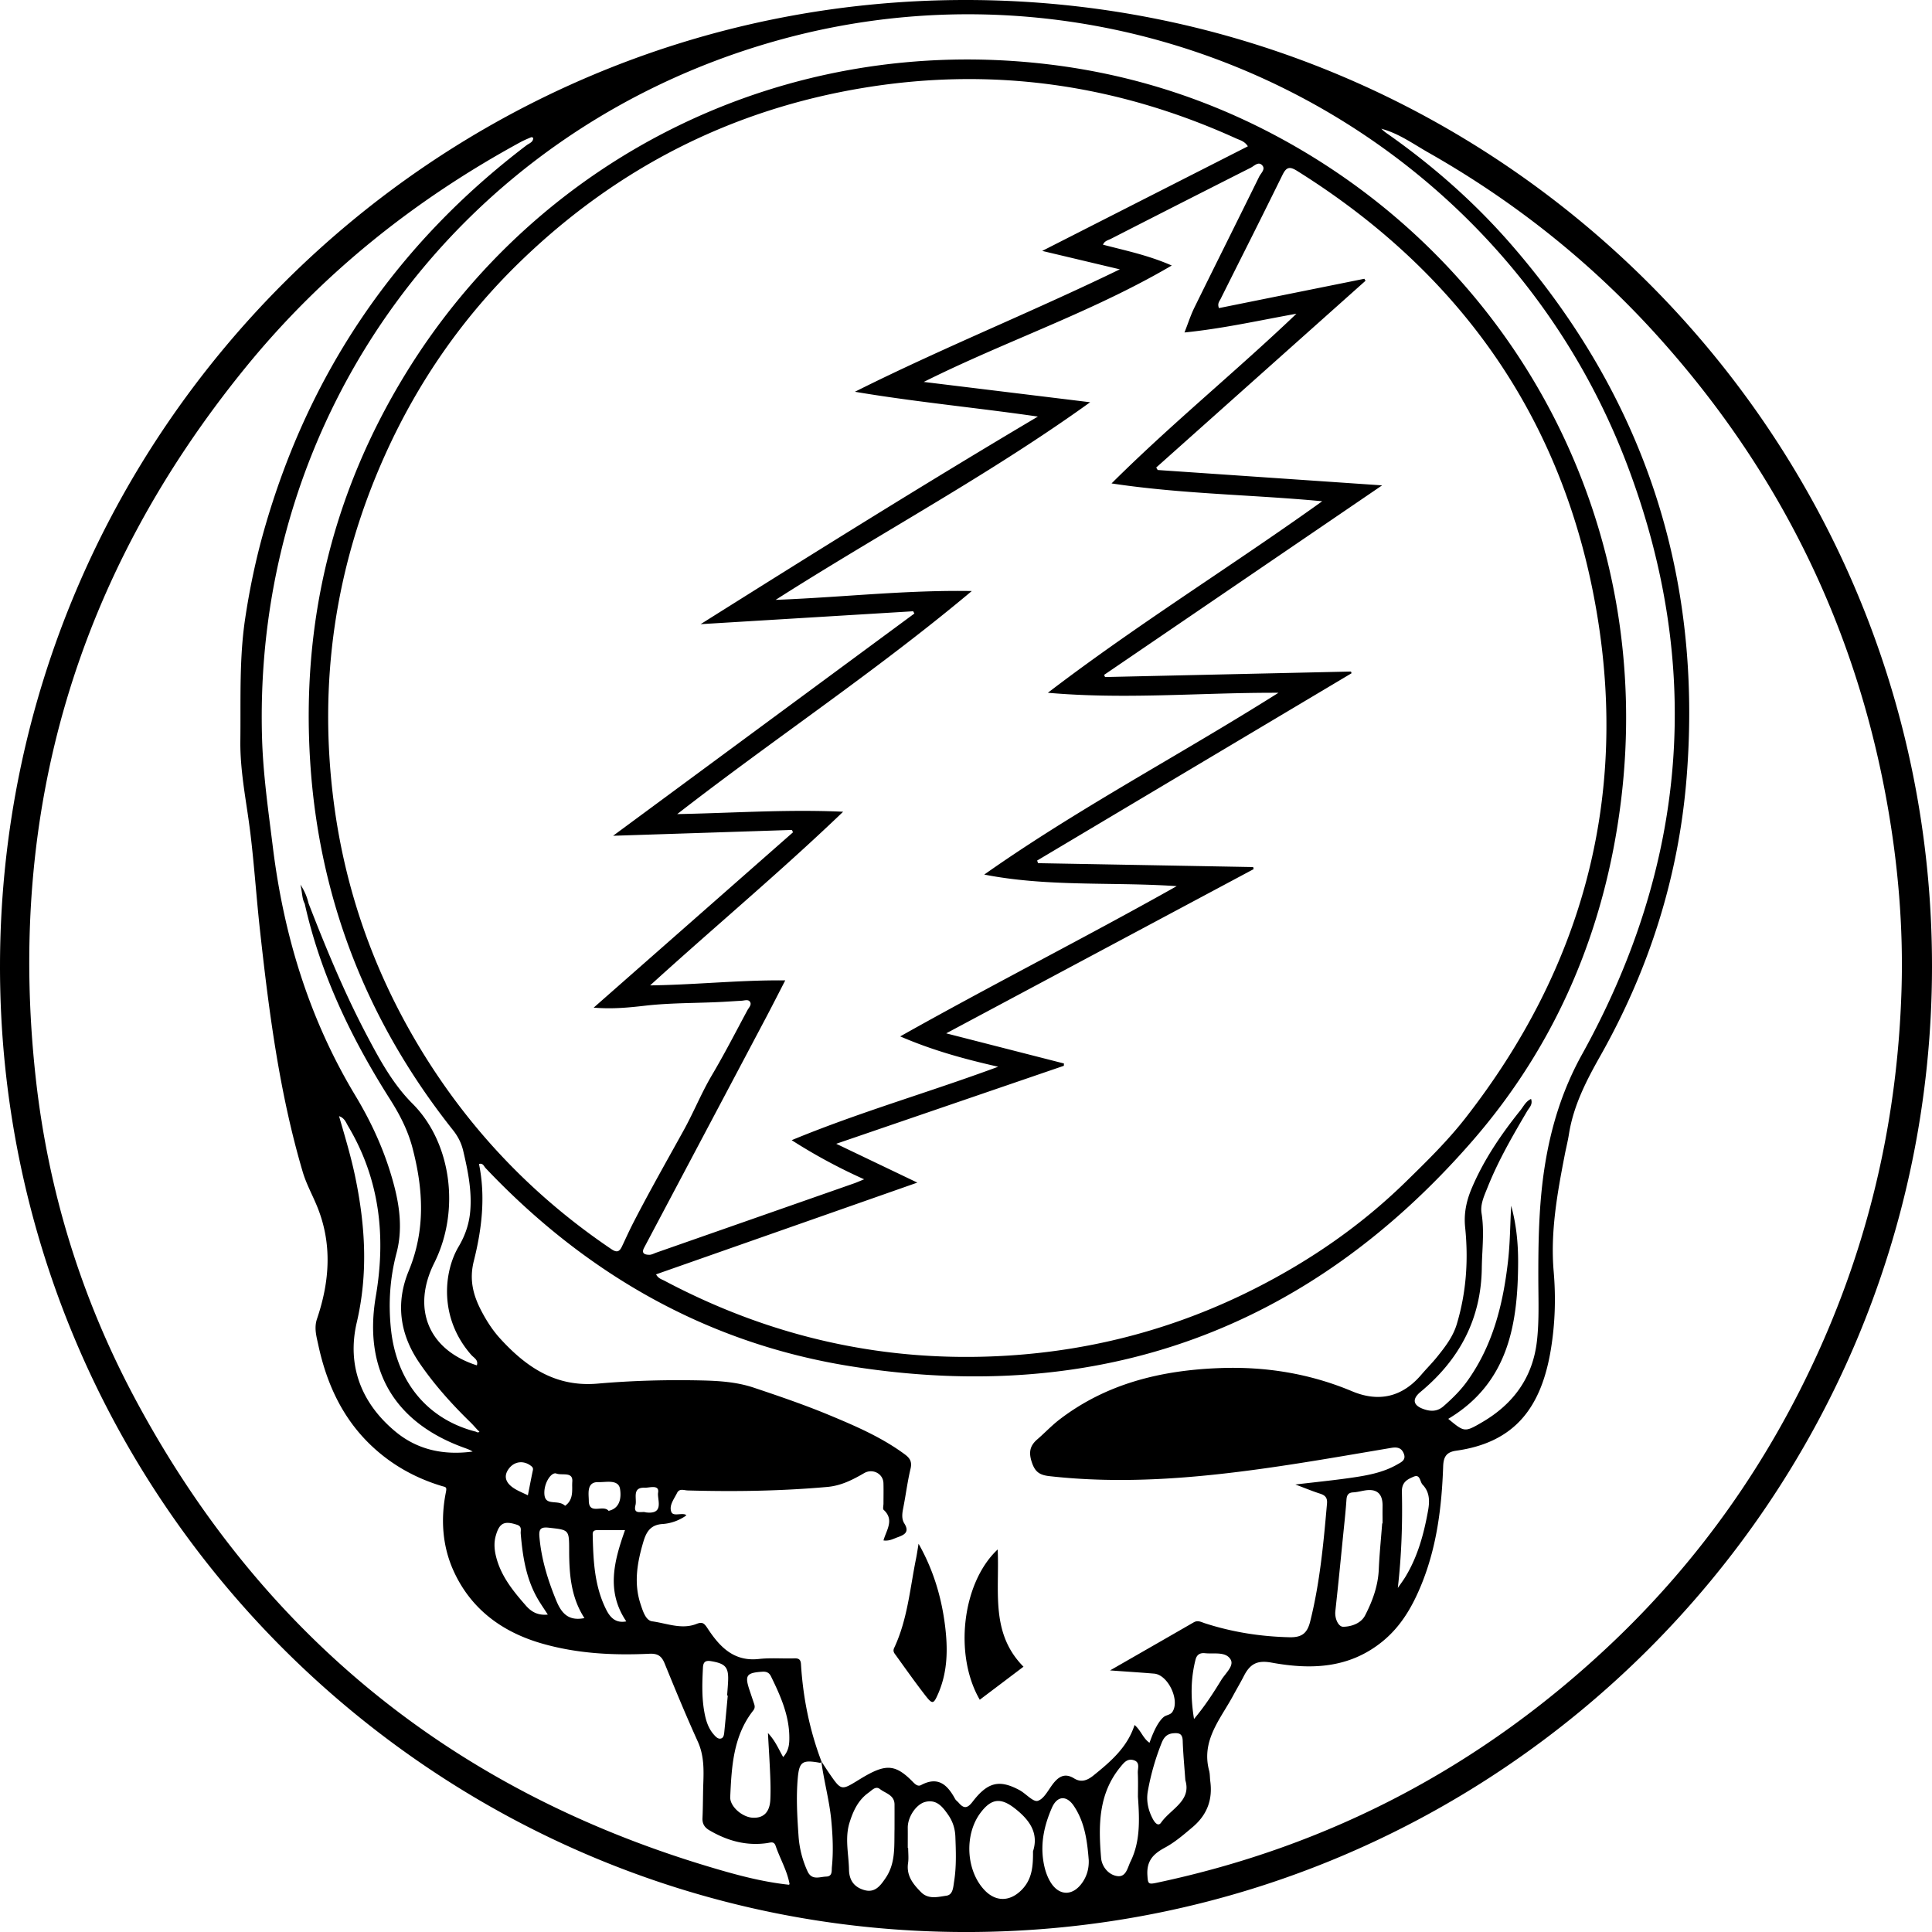 <svg xmlns="http://www.w3.org/2000/svg" width="300" height="300" fill="none" viewBox="0 0 300 300">
  <path fill="#000" fill-rule="evenodd" d="M150.035 0C232.835.05 300.09 67.395 300 150.162c-.09 82.73-67.379 149.904-150.095 149.841C67.125 299.936-.177 232.491.001 149.781.178 67.118 67.46-.05 150.035 0Zm-27.527 292.658.19.101v-.002l-.189-.099.094-.093-.002-.004c-.236-1.326-.763-2.546-1.291-3.765-.308-.714-.617-1.428-.867-2.163-.222-.651-.63-.571-1.088-.481a5.632 5.632 0 0 1-.265.047c-3.228.458-6.176-.371-8.946-1.998-.742-.435-1.106-1.003-1.062-1.902.046-.984.06-1.97.075-2.957.012-.795.023-1.591.052-2.386.08-2.228.11-4.4-.859-6.536-1.815-4.003-3.495-8.066-5.153-12.139-.471-1.157-1.092-1.548-2.362-1.487-5.637.264-11.231-.017-16.708-1.598-6.272-1.807-11.12-5.453-13.77-11.434-1.674-3.783-1.942-7.947-1.117-12.057.15-.743.013-.779-.43-.897l-.094-.025a6.308 6.308 0 0 1-.15-.043c-4.167-1.263-7.887-3.362-11.034-6.386-4.431-4.26-6.847-9.62-8.11-15.525a43.036 43.036 0 0 0-.1-.449c-.259-1.152-.526-2.336-.094-3.601 1.985-5.847 2.393-11.729-.04-17.58a50.868 50.868 0 0 0-.777-1.744c-.523-1.136-1.046-2.272-1.405-3.485-3.626-12.28-5.25-24.911-6.643-37.579-.245-2.221-.445-4.446-.646-6.67-.254-2.818-.508-5.634-.851-8.44a156.848 156.848 0 0 0-.576-4.094v-.001c-.506-3.376-1.01-6.748-.968-10.207.017-1.413.017-2.826.017-4.239 0-4.892-.002-9.783.722-14.63.695-4.656 1.657-9.26 2.954-13.821 6.963-24.46 20.517-44.363 40.756-59.737.097-.073.206-.138.317-.203.353-.208.718-.422.713-.957a1.104 1.104 0 0 1-.12-.043c-.08-.032-.152-.062-.201-.04l-.145.062-.126.054c-.47.2-.942.402-1.39.646-16.417 8.942-30.806 20.413-42.628 34.915C11.947 89.19 1.003 126.006 5.544 167.334c1.925 17.503 7.038 34.1 15.311 49.635 19.511 36.63 49.261 60.856 88.985 72.819 4.147 1.25 8.331 2.412 12.668 2.874v-.004Zm92.166-272.496c-.063-.057-.126-.115-.19-.171 2.072.547 3.877 1.64 5.676 2.727.553.335 1.106.67 1.665.987 13.222 7.508 25.018 16.855 35.236 28.112 18.914 20.835 30.983 45.077 35.952 72.816 1.721 9.617 2.55 19.307 2.252 29.071-.595 19.474-4.768 38.147-12.785 55.927-7.782 17.263-18.471 32.507-32.209 45.525-20.072 19.02-43.64 31.501-70.746 37.218-1.24.261-1.277.097-1.357-1.186-.144-2.289.966-3.345 2.73-4.294 1.456-.784 2.73-1.861 4.002-2.936l.282-.238c2.245-1.898 3.134-4.244 2.75-7.124a8.387 8.387 0 0 1-.053-.636c-.02-.347-.041-.693-.128-1.022-1.006-3.761.737-6.633 2.479-9.505.428-.706.856-1.411 1.244-2.13.223-.415.453-.825.683-1.235h.001v-.001l.001-.001c.339-.604.678-1.208.992-1.824 1.003-1.968 2.166-2.463 4.318-2.068 6.135 1.119 12.029.905 17.178-3.272 2.938-2.382 4.722-5.53 6.105-8.945 2.373-5.854 3.125-12.03 3.342-18.272.053-1.533.555-2.215 2.028-2.422 9.072-1.277 13.199-6.673 14.69-15.695.665-4.024.792-8.07.441-12.143-.525-6.112.554-12.093 1.711-18.055.082-.429.175-.858.269-1.286.143-.66.287-1.32.392-1.985.702-4.414 2.683-8.264 4.862-12.123 7.592-13.44 12.19-27.882 13.413-43.283 2.493-31.33-6.583-58.921-27.197-82.676-5.757-6.633-12.313-12.39-19.511-17.42a5.165 5.165 0 0 1-.518-.435ZM47.314 140.321h.003c2.453 10.992 7.268 20.962 13.262 30.398 1.507 2.376 2.757 4.798 3.469 7.518 1.687 6.433 2.048 12.745-.585 19.114-2.035 4.925-1.424 9.771 1.654 14.268 2.306 3.375 5.006 6.386 7.92 9.223.262.254.507.526.752.798.123.135.245.271.37.405.094.087.19.173.287.26v.001c-.17.187-.347.11-.524.01-7.538-1.905-12.38-7.776-13.22-15.98-.407-3.969-.16-7.859.866-11.745 1.15-4.351.278-8.621-1.039-12.808-1.293-4.107-3.128-7.973-5.346-11.655-7.165-11.88-11.108-24.841-12.805-38.518-.106-.859-.216-1.717-.325-2.576v-.004l-.001-.004v-.004c-.614-4.822-1.229-9.652-1.365-14.524C39.267 64.134 71.466 20.34 120.14 6.446 174.582-9.092 232.545 19.4 252.594 71.986c12.009 31.511 9.406 62.26-6.937 91.739-3.061 5.52-4.842 11.315-5.801 17.45-.906 5.794-.999 11.642-.986 17.493.002.663.009 1.328.016 1.992v.003c.027 2.509.054 5.019-.226 7.518-.632 5.681-3.636 9.807-8.491 12.648-2.737 1.6-2.777 1.567-5.24-.47l-.047-.038c9.33-5.581 10.827-14.68 10.85-24.38.007-2.921-.287-5.851-1.079-8.715-.052.935-.087 1.87-.123 2.803v.003c-.074 1.953-.148 3.904-.371 5.845-.766 6.657-2.343 13.036-6.333 18.589-1.046 1.457-2.312 2.694-3.659 3.877-.992.872-2.021.845-3.104.464-1.677-.591-1.824-1.564-.481-2.677 6.028-4.998 9.41-11.311 9.51-19.24a68.51 68.51 0 0 1 .092-2.482c.099-2 .197-4-.129-6.012-.201-1.233.285-2.426.757-3.582l.179-.441c1.654-4.151 3.889-8 6.148-11.84.067-.114.146-.225.226-.339h.001c.299-.423.615-.869.375-1.552-.611.278-.958.782-1.298 1.274-.117.17-.234.339-.36.497-3 3.746-5.694 7.692-7.572 12.143-.812 1.925-1.226 3.89-1.005 6.015.524 5.086.183 10.108-1.294 15.034-.591 1.974-1.821 3.552-3.077 5.112-.438.543-.91 1.058-1.382 1.573h-.001v.001a43.31 43.31 0 0 0-1.053 1.176c-2.961 3.475-6.603 4.307-10.746 2.57-6.59-2.764-13.447-3.866-20.548-3.602-9.025.334-17.526 2.359-24.857 7.963-.744.568-1.43 1.213-2.116 1.859-.451.424-.902.849-1.369 1.252-1.14.982-1.35 2.004-.856 3.508.491 1.494 1.156 2.018 2.733 2.196 11.338 1.279 22.583.33 33.797-1.257 5.255-.744 10.488-1.634 15.72-2.524l.008-.001.008-.002.008-.001.008-.001.008-.002c1.172-.199 2.344-.399 3.517-.597.969-.163 1.634-.013 1.985.936.325.882-.319 1.238-.873 1.545l-.16.089c-2.212 1.277-4.691 1.714-7.171 2.072-1.906.275-3.82.491-5.879.724-.893.101-1.813.205-2.772.318.494.185.945.359 1.368.522.9.347 1.672.645 2.458.895.802.258 1.166.632 1.086 1.544-.541 6.158-1.102 12.304-2.616 18.328-.455 1.808-1.287 2.473-3.208 2.43-4.494-.107-8.858-.789-13.126-2.169-.103-.033-.206-.072-.307-.11-.46-.172-.912-.341-1.437-.037-2.941 1.698-5.885 3.386-8.979 5.161l-4.016 2.304c.804.058 1.563.111 2.291.162l.024.001c1.614.113 3.073.215 4.528.335 2.152.177 4.02 4.097 2.857 5.918-.196.309-.493.419-.79.529-.214.079-.429.159-.606.313-.709.618-1.41 1.807-2.176 3.976-.536-.361-.875-.877-1.224-1.408-.31-.472-.628-.956-1.098-1.352-1.123 3.482-3.713 5.684-6.386 7.843-.965.778-1.911 1.126-3.007.447-1.404-.868-2.369-.307-3.255.826-.202.259-.398.55-.595.844-.535.798-1.081 1.611-1.794 1.819-.457.133-1.075-.359-1.722-.875-.375-.299-.759-.605-1.128-.802-3.111-1.661-4.912-1.25-7.271 1.824-.809 1.056-1.357 1.079-2.149.154a2.527 2.527 0 0 0-.226-.225c-.13-.12-.26-.239-.339-.387-1.176-2.162-2.626-3.559-5.276-2.138-.455.244-.842-.047-1.256-.472-2.567-2.636-4.047-2.82-7.218-1.049-.485.271-.959.562-1.434.852-2.429 1.494-2.533 1.474-4.217-.959a56.867 56.867 0 0 1-.957-1.437l-.001-.001-.379-.579.001-.001c-1.852-4.879-2.874-9.928-3.188-15.12-.044-.719-.328-.933-1.029-.909-.699.023-1.399.013-2.1.003-1.142-.017-2.283-.033-3.411.094-3.892.434-6.084-1.898-7.939-4.715-.518-.789-.789-1.11-1.728-.735-1.705.677-3.398.311-5.075-.052-.607-.131-1.212-.262-1.815-.343-.97-.13-1.407-1.451-1.753-2.494l-.051-.156c-1.093-3.271-.528-6.482.417-9.673.448-1.517 1.083-2.67 2.991-2.791 1.263-.08 2.563-.534 3.706-1.343a2.235 2.235 0 0 1-.12-.086.376.376 0 0 0-.094-.058c-.271-.08-.601-.055-.921-.031-.534.04-1.043.078-1.214-.373-.299-.787.139-1.566.563-2.319.116-.206.231-.41.329-.611.285-.583.78-.508 1.249-.436.137.02.272.041.398.045 7.241.204 14.472.097 21.697-.545 2.132-.19 3.94-1.116 5.717-2.149 1.29-.748 2.937.061 2.988 1.558.023.73.017 1.463.011 2.196-.002.326-.005.652-.005.978 0 .103-.013.222-.026.341-.029.265-.059.532.056.638 1.325 1.205.837 2.442.348 3.682-.14.355-.28.711-.378 1.066.726.097 1.269-.124 1.787-.335.143-.059.283-.116.425-.166 1.03-.364 1.872-.798 1.023-2.142-.424-.668-.348-1.473-.191-2.269a83.02 83.02 0 0 0 .44-2.472c.212-1.262.423-2.523.72-3.763.257-1.079-.104-1.637-.899-2.225-3.572-2.64-7.609-4.378-11.669-6.069-3.852-1.604-7.802-2.95-11.758-4.277-2.627-.882-5.337-1.062-8.07-1.126-5.407-.124-10.82.023-16.19.491-6.503.568-11.06-2.536-15.114-6.967-1.17-1.276-2.108-2.73-2.914-4.264-1.293-2.459-1.941-4.872-1.203-7.805 1.237-4.912 1.848-9.965.806-15.067.474-.143.668.142.846.404.056.081.11.161.17.224 15.621 16.5 34.528 27.307 56.966 30.822 38.338 6.008 70.7-5.657 96.243-34.999 13.126-15.08 20.634-32.931 23.093-52.76 5.183-41.809-14.983-80.972-50.113-101.425-11.989-6.984-24.894-11.338-38.645-13.002-40.947-4.952-79.334 14.275-100.038 48.158-11.291 18.472-16.117 38.598-14.733 60.151 1.367 21.336 8.858 40.389 22.15 57.14.786.986 1.32 2.019 1.608 3.238.715 3.044 1.347 6.095 1.103 9.246-.154 2.015-.755 3.843-1.818 5.637-2.322 3.917-3.074 11.081 1.968 16.812.094.107.206.206.32.307.37.327.755.667.546 1.313-7.62-2.429-10.109-8.912-6.617-15.895 4.084-8.164 2.66-18.706-3.371-24.738-3.064-3.061-5.116-6.857-7.118-10.653-3.481-6.601-6.324-13.49-9.024-20.443-.22-.899-.524-1.761-1.26-2.92.104.463.163.876.217 1.252.094.657.172 1.202.441 1.707v.001Zm.01-.001Zm79.85 133.381c.17.035.283.058.371-.121.179 1.343.443 2.671.706 4 .337 1.701.675 3.403.836 5.137.224 2.393.331 4.779.091 7.164a4.149 4.149 0 0 0-.017.327c-.015.543-.031 1.16-.862 1.187-.224.007-.455.041-.686.074h-.001c-.844.122-1.696.245-2.22-.896a15.672 15.672 0 0 1-1.394-5.47c-.207-2.994-.387-6.001-.12-9.005.22-2.476.695-2.847 3.191-2.416l.101.019h.004Zm66.595-250.982c-.422-.654-.958-.868-1.458-1.068a9.244 9.244 0 0 1-.333-.138c-18.425-8.37-37.635-11.164-57.641-7.913-20.677 3.362-38.518 12.46-53.545 27.01-8.892 8.61-15.849 18.632-20.948 29.92-7.822 17.322-10.462 35.447-7.99 54.26 1.755 13.342 6.132 25.84 13.036 37.415 7.649 12.825 17.673 23.407 30.05 31.764.839.568 1.247.411 1.648-.444l.395-.844c.454-.973.909-1.949 1.396-2.892 1.896-3.681 3.91-7.302 5.922-10.922.626-1.125 1.252-2.25 1.873-3.376.693-1.253 1.313-2.541 1.935-3.83v-.001c.77-1.598 1.541-3.198 2.45-4.734 1.463-2.474 2.813-5.015 4.164-7.556.444-.836.888-1.672 1.336-2.505.05-.093.114-.187.18-.284.228-.336.472-.695.184-1.066-.209-.27-.578-.214-.935-.161a3.569 3.569 0 0 1-.338.041c-.477.026-.953.055-1.429.085h-.001c-.745.046-1.49.093-2.236.125-1.169.053-2.34.085-3.511.117-2.618.072-5.234.145-7.827.445-2.58.297-5.109.538-7.96.3a331738.9 331738.9 0 0 0 23.369-20.557l.485-.427 7.093-6.239a5.869 5.869 0 0 1-.05-.117l-.029-.069a34.585 34.585 0 0 1-.078-.185c-8.77.288-17.537.573-26.57.866l-1.205.04 1.02-.753c15.421-11.376 30.591-22.567 45.765-33.759l-.191-.35-33.004 2.004c17.423-10.953 34.765-21.8 52.372-32.236-3.91-.568-7.807-1.05-11.692-1.53-5.598-.694-11.171-1.383-16.721-2.322 7.314-3.665 14.76-6.99 22.211-10.316h.001c6.332-2.827 12.667-5.655 18.925-8.694l-6.764-1.605-.016-.004-5.273-1.252c10.837-5.513 21.37-10.87 31.942-16.246l-.007.003Zm18.082 20.567.095.154.095.154-16.249 14.498-16.257 14.506.063.105c.056.093.112.187.17.28l34.846 2.385c-14.663 9.998-28.914 19.712-43.166 29.426.023.057.048.113.072.169l.072.168c6.358-.141 12.716-.284 19.074-.427h.009l19.107-.428c.013.045.028.089.042.134l.042.133-48.82 29.082.028.082c.037.109.074.216.109.325 11.137.201 22.271.401 33.408.605l.008.035.01.049.005.023.015.072.029.145-32.21 17.205-1.409.753-.352.187-.345.185-13.418 7.166c6.42 1.644 12.351 3.161 18.282 4.678l-.007.181-.006.18-35.347 12.11c2.379 1.137 4.632 2.216 6.89 3.297l.102.048c1.84.881 3.685 1.765 5.606 2.683l-16.791 5.896-.283.099-.105.037-23.391 8.213c.276.522.665.697 1.024.859.094.042.185.084.272.13 16.725 8.862 34.505 12.825 53.432 11.622 13.459-.855 26.207-4.304 38.22-10.382 8.611-4.361 16.474-9.771 23.431-16.564 3.271-3.195 6.526-6.376 9.323-9.965 18.027-23.12 25.228-49.281 20.413-78.195-4.975-29.88-20.884-52.78-46.587-68.856-1.107-.691-1.641-.628-2.249.612a1505.54 1505.54 0 0 1-6.396 12.85l-.001.002a2887.68 2887.68 0 0 0-3.214 6.419 3.55 3.55 0 0 1-.11.196c-.183.31-.385.65-.154 1.234a50075.51 50075.51 0 0 1 22.566-4.551l.007-.004Zm-39.26 31.788.009-.008c6.887 1.039 13.642 1.456 20.413 1.874 4.084.252 8.173.505 12.301.894-5.731 4.108-11.538 8.028-17.348 11.95-8.484 5.727-16.976 11.46-25.256 17.79 7.934.697 15.643.465 23.377.232 4.126-.124 8.259-.248 12.437-.232-5.84 3.687-11.747 7.171-17.627 10.639h-.001c-9.555 5.636-19.041 11.232-28.064 17.59 6.436 1.257 12.886 1.354 19.34 1.452h.001c3.515.053 7.031.106 10.546.346-7.021 3.951-14.126 7.744-21.271 11.558-7.195 3.841-14.43 7.704-21.664 11.773 5.049 2.172 9.871 3.495 15.214 4.711-4.358 1.613-8.688 3.066-12.994 4.51l-.004.002h-.001c-6.406 2.149-12.757 4.28-19.067 6.893a85.683 85.683 0 0 0 11.251 6.071c-.251.103-.465.193-.656.273-.346.145-.616.259-.891.356l-.006.002-.004.001-.001.001-.008.002-.007.003-.007.002a84782.279 84782.279 0 0 1-30.676 10.742c-.102.036-.205.079-.308.122-.267.112-.536.224-.801.222-.665-.01-1.28-.187-.802-1.093.21-.39.416-.783.623-1.176l.001-.001v-.001l.001-.001 5.011-9.458c4.425-8.351 8.851-16.702 13.27-25.057.678-1.282 1.34-2.571 2.04-3.935v-.001l.002-.003.003-.006.008-.017.005-.008.953-1.854c-3.878-.041-7.691.171-11.544.386h-.001c-3.102.173-6.229.348-9.436.392 3.844-3.498 7.713-6.903 11.574-10.301l.001-.001c6.198-5.455 12.374-10.891 18.395-16.664-6.031-.275-11.915-.071-17.885.135-2.603.09-5.223.181-7.878.233 6.043-4.696 12.187-9.18 18.333-13.665 9.244-6.746 18.492-13.495 27.409-20.974-6.54-.11-12.859.31-19.205.732-3.725.248-7.459.496-11.253.638 6-3.825 12.063-7.458 18.104-11.078h.001c10.453-6.263 20.842-12.487 30.731-19.607l-25.836-3.154c5.143-2.572 10.388-4.828 15.63-7.082 7.74-3.328 15.476-6.655 22.877-10.996-2.956-1.292-5.805-2.006-8.61-2.708-.692-.174-1.382-.346-2.069-.527.2-.469.572-.624.926-.772.102-.043.203-.085.297-.133a4896.412 4896.412 0 0 1 21.72-11.044c.126-.064.257-.152.392-.244.447-.303.932-.632 1.389-.134.415.45.098.907-.2 1.335-.1.143-.197.284-.265.42-1.646 3.348-3.306 6.69-4.965 10.033l-.001.003-.001.002-.001.002-.001.002-.001.002c-1.702 3.43-3.405 6.859-5.094 10.296-.394.8-.706 1.643-1.036 2.534-.16.432-.325.876-.505 1.332 4.389-.44 8.617-1.25 12.84-2.059 1.514-.29 3.027-.58 4.546-.852-4.108 3.925-8.35 7.695-12.615 11.487-5.403 4.803-10.843 9.64-16.096 14.863l-.009-.002v.01ZM53.016 174.585a800.68 800.68 0 0 1-.37-1.272c.716.248.982.754 1.23 1.227.058.108.114.215.174.316 4.909 8.23 5.898 17.115 4.31 26.405-1.948 11.378 2.804 19.584 13.654 23.524l.132.048c.424.153.848.306 1.241.564-4.384.591-8.48-.211-11.936-3.061-5.356-4.418-7.615-10.302-6.054-16.982 1.777-7.599 1.326-14.99-.208-22.468-.569-2.782-1.36-5.503-2.173-8.301Zm68.596 98.248c.776-.869.936-1.768.953-2.72.07-3.572-1.33-6.713-2.854-9.821-.287-.585-.722-.752-1.353-.708-2.453.163-2.74.568-1.968 2.873l.23.686.001.003v.001c.152.455.305.91.46 1.366.131.38.181.711-.11 1.082-3.118 3.963-3.365 8.712-3.582 13.443-.067 1.464 1.864 3.141 3.512 3.218 1.667.08 2.626-.869 2.716-2.813.061-1.277.031-2.557-.023-3.837a243.485 243.485 0 0 0-.22-4.229 581.81 581.81 0 0 1-.127-2.27c.844.884 1.337 1.816 1.823 2.735.175.332.349.662.539.988l.003.003Zm38.792 14.643c.939-2.878-.591-4.936-2.85-6.69-2.189-1.701-3.642-1.504-5.306.712-2.543 3.391-2.246 8.978.634 12.006 1.788 1.878 4.007 1.781 5.818-.104 1.581-1.647 1.724-3.646 1.704-5.924Zm54.259-50.926a.528.528 0 0 0 .021-.003l-.003-.888v-.001a88.1 88.1 0 0 1 .003-1.781c.034-1.929-.878-2.743-2.733-2.442-.209.033-.417.075-.625.117-.394.079-.788.158-1.186.18-.782.04-1.013.421-1.063 1.16-.101 1.453-.25 2.905-.399 4.356v.002l-.001.002v.004l-.115 1.122-.234 2.346-.002.026v.001a868.656 868.656 0 0 1-.973 9.423c-.127 1.153.471 2.439 1.226 2.429 1.223-.016 2.744-.498 3.398-1.771 1.143-2.222 2.005-4.554 2.119-7.121.071-1.645.209-3.289.347-4.932v-.002c.063-.742.125-1.484.181-2.226l.039-.001Zm-73.706 50.418h.063c0 .245.009.491.019.737.02.537.04 1.073-.036 1.595-.287 1.955.782 3.265 2.012 4.511 1.012 1.024 2.27.82 3.444.63.171-.028.34-.055.506-.079.898-.125 1.028-1.061 1.137-1.855.016-.115.032-.227.049-.333.371-2.313.287-4.648.197-6.987-.05-1.28-.424-2.396-1.139-3.415-.849-1.207-1.765-2.396-3.502-1.979-1.444.348-2.764 2.346-2.75 4.007.006.704.004 1.406.002 2.109l-.002 1.055v.004Zm-2.054-4.21c.001-.852.003-1.704-.002-2.557-.007-1.09-.76-1.509-1.501-1.921a5.744 5.744 0 0 1-.767-.478c-.541-.424-1.019-.033-1.454.322h-.001c-.1.082-.197.162-.293.229-1.624 1.15-2.409 2.844-2.977 4.685-.523 1.703-.371 3.402-.219 5.104.064.723.129 1.446.142 2.17.03 1.728.865 2.744 2.382 3.178 1.658.475 2.503-.688 3.318-1.894 1.331-1.969 1.343-4.162 1.356-6.356.002-.401.004-.803.014-1.203v-.003l.002-1.276Zm37.795-3.817c0-.231.003-.497.006-.788.009-.823.02-1.849-.026-2.871a3.658 3.658 0 0 1 .03-.522c.063-.595.129-1.219-.712-1.453-.939-.258-1.445.363-1.978 1.016l-.057.07c-3.435 4.191-3.398 9.14-2.984 14.102.107 1.293 1.096 2.613 2.499 2.823 1.106.163 1.466-.758 1.802-1.617.085-.219.169-.433.263-.625 1.504-3.061 1.427-6.342 1.153-10.135h.004Zm-7.639 9.895c-.234-2.951-.608-5.882-2.313-8.411-1.136-1.688-2.586-1.581-3.398.267-1.153 2.623-1.794 5.377-1.34 8.274.171 1.099.475 2.175 1.033 3.151 1.316 2.306 3.518 2.389 5.035.19.719-1.042 1.026-2.205.983-3.471Zm15-12.411c-.047-.661-.097-1.296-.145-1.915-.114-1.458-.22-2.82-.263-4.183-.033-1.1-.524-1.27-1.48-1.183-.999.09-1.46.668-1.791 1.49a38.358 38.358 0 0 0-2.149 7.519c-.267 1.49.07 2.997.809 4.35.254.465.785 1.183 1.25.515.449-.643 1.057-1.204 1.662-1.761 1.408-1.298 2.796-2.577 2.104-4.835l.003.003Zm-95.681-35.724c.003 3.691.267 7.319 2.373 10.556-2.518.507-3.587-.799-4.382-2.737-1.316-3.205-2.322-6.463-2.613-9.931-.1-1.203.27-1.504 1.48-1.367l.177.02c2.942.33 2.961.332 2.965 3.459Zm-3.85 9.194c.178.269.358.54.536.817-1.42.143-2.461-.321-3.38-1.367-2.028-2.309-3.946-4.658-4.681-7.742-.247-1.039-.317-2.072-.023-3.121.56-2.005 1.32-2.369 3.298-1.718.636.21.61.622.584 1.018a2.304 2.304 0 0 0-.006.336c.29 3.448.795 6.84 2.51 9.921.353.632.753 1.237 1.162 1.855v.001Zm132.9-3.856v.001l-.001.001c-.126.177-.252.355-.375.534.58-5.081.74-10.009.633-14.93-.034-1.527.875-1.938 1.828-2.346.706-.301.892.176 1.077.652.085.22.17.439.306.581 1.103 1.15 1.123 2.527.855 4.024-.651 3.625-1.6 7.137-3.532 10.315-.245.4-.518.784-.79 1.167l-.001.001Zm-120.376-8.446H92.92c-.475 0-.903.013-.886.675.087 4.013.25 8.02 2.112 11.702.595 1.176 1.45 2.122 3.104 1.798-3.164-4.675-1.894-9.376-.197-14.175Zm15.921 25.688-.036-.004-.02-.003-.013-.001.039-.499c.039-.499.077-.997.105-1.496.14-2.363-.331-2.941-2.603-3.328-.822-.141-1.243.047-1.29.975-.117 2.283-.2 4.555.197 6.821.234 1.33.595 2.609 1.524 3.638.294.325.658.726 1.133.552.377-.14.424-.628.461-1.008v-.001c.143-1.414.275-2.83.408-4.247v-.006l.13-1.388v-.003l-.015-.001-.02-.001Zm72.433 3.641c1.751-2.079 3.014-4.07 4.247-6.072.163-.266.38-.542.599-.823.614-.784 1.254-1.602.848-2.318-.551-.972-1.717-.968-2.858-.964h-.001c-.389.001-.774.002-1.131-.035-.769-.08-1.27.214-1.47 1.002-.742 2.928-.779 5.865-.234 9.213v-.003Zm-90.907-32.316c2.065-.458 1.915-2.56 1.781-3.395-.196-1.227-1.467-1.153-2.559-1.09-.285.016-.558.032-.796.024-1.64-.055-1.567 1.368-1.514 2.412.009.162.016.315.017.452.008 1.371.794 1.314 1.606 1.256.557-.04 1.127-.081 1.465.337v.004Zm-6.75-.789c1.12-.793 1.11-1.957 1.101-2.971a8.78 8.78 0 0 1 .015-.775c.09-1.113-.71-1.128-1.5-1.143-.352-.007-.7-.014-.969-.116-.789-.305-2.025 1.55-1.855 3.298.103 1.045.799 1.104 1.577 1.169.566.048 1.176.099 1.631.538Zm-5.78-1.63.259-1.32c.16-.823.307-1.572.462-2.319l.024-.108c.063-.274.117-.51-.19-.761-1.124-.922-2.567-.816-3.456.304-.899 1.136-.655 2.232.779 3.144.43.275.897.49 1.39.717.238.11.483.223.731.346v-.003Zm18.318 2.656c2.233.281 2.074-1.036 1.941-2.133-.042-.35-.082-.678-.04-.924.175-1.025-.74-.911-1.486-.819-.223.028-.43.054-.589.047-1.47-.071-1.43.866-1.394 1.758.014.337.028.668-.04.935-.29 1.143.36 1.115.963 1.089.245-.011.482-.021.645.047ZM83.305 21.286a.983.983 0 0 0-.002 0c-.022-.01-.048-.02-.074-.03-.123-.046-.255-.095-.117-.261-.14.167-.005.218.119.265.024.01.049.019.07.029l.004-.003Zm.03-.483a1.326 1.326 0 0 1 .295-.138h.01a.05.05 0 0 0-.02.002 1.344 1.344 0 0 0-.285.136Zm.385-.11Zm58.915 219.019c2.259 3.979 3.536 8.196 4.1 12.627.461 3.629.441 7.215-1.056 10.653-.718 1.647-.882 1.704-2.011.254-1.262-1.625-2.463-3.298-3.665-4.971-.291-.405-.581-.81-.873-1.214a10.49 10.49 0 0 0-.081-.11c-.219-.291-.432-.574-.2-1.07 1.545-3.283 2.147-6.803 2.75-10.323.203-1.186.406-2.373.645-3.551.103-.512.186-1.026.268-1.542.04-.252.08-.505.123-.757v.004Zm12.317 4.967c.016-1.356.031-2.72-.033-4.079-5.541 5.187-6.807 16.421-2.78 23.334 2.282-1.72 4.551-3.435 6.79-5.129-4.088-4.119-4.033-9.064-3.977-14.126Z" clip-rule="evenodd"/>
</svg>
